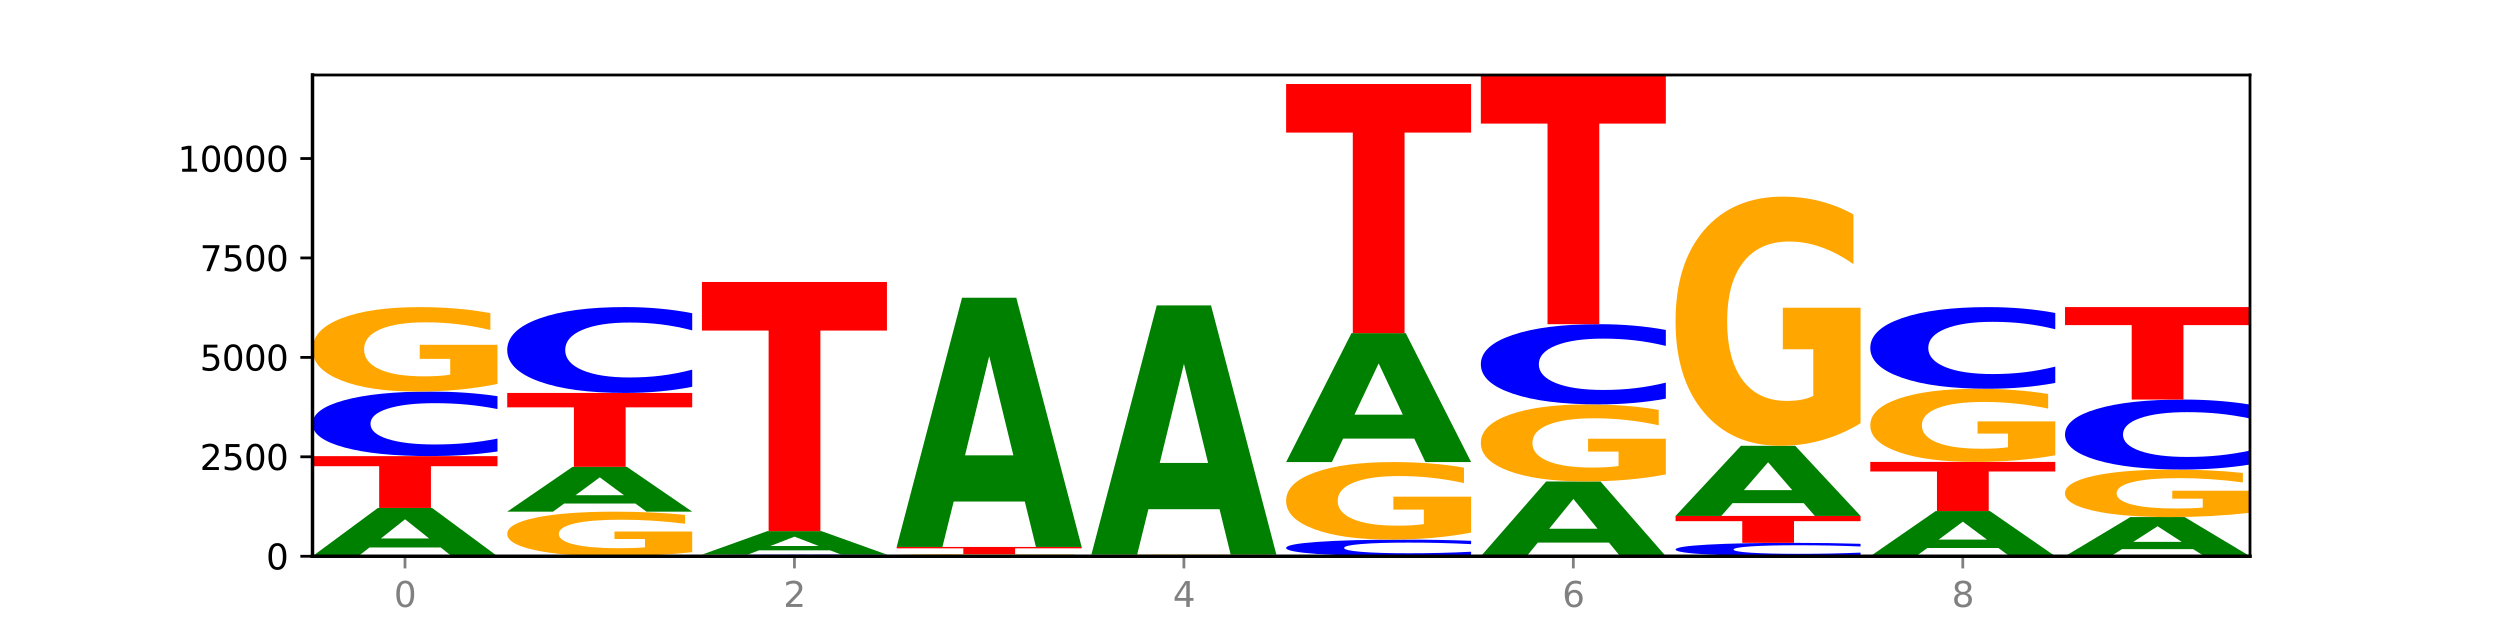 <?xml version="1.0" encoding="utf-8" standalone="no"?>
<!DOCTYPE svg PUBLIC "-//W3C//DTD SVG 1.1//EN"
  "http://www.w3.org/Graphics/SVG/1.1/DTD/svg11.dtd">
<svg xmlns:xlink="http://www.w3.org/1999/xlink" width="720pt" height="180pt" viewBox="0 0 720 180" xmlns="http://www.w3.org/2000/svg" version="1.1">
 <defs>
  <style type="text/css">*{stroke-linejoin: round; stroke-linecap: butt}</style>
 </defs>
 <g id="figure_1">
  <g id="patch_1">
   <path d="M 0 180 
L 720 180 
L 720 0 
L 0 0 
z
" style="fill: #ffffff"/>
  </g>
  <g id="axes_1">
   <g id="patch_2">
    <path d="M 90 160.2 
L 648 160.2 
L 648 21.6 
L 90 21.6 
z
" style="fill: #ffffff"/>
   </g>
   <g id="line2d_1">
    <path d="M 90 160.2 
L 648 160.2 
" clip-path="url(#p838983566f)" style="fill: none; stroke: #000000; stroke-width: 0.5; stroke-linecap: square"/>
   </g>
   <g id="patch_3">
    <path d="M 126.905 157.667 
L 106.415 157.667 
L 103.18 160.2 
L 90 160.2 
L 108.823 146.294 
L 124.454 146.294 
L 143.276 160.2 
L 130.107 160.2 
L 126.905 157.667 
z
M 109.683 155.086 
L 123.604 155.086 
L 116.655 149.555 
L 109.683 155.086 
z
" clip-path="url(#p838983566f)" style="fill: #008000"/>
   </g>
   <g id="patch_4">
    <path d="M 90 131.357 
L 143.276 131.357 
L 143.276 134.271 
L 124.109 134.271 
L 124.109 146.294 
L 109.204 146.294 
L 109.204 134.271 
L 90 134.271 
L 90 131.357 
z
" clip-path="url(#p838983566f)" style="fill: #ff0000"/>
   </g>
   <g id="patch_5">
    <path d="M 143.276 130.025 
Q 138.82 130.685 134.001 131.02 
Q 129.182 131.357 123.934 131.357 
Q 108.282 131.357 99.141 128.854 
Q 90 126.35 90 122.068 
Q 90 117.771 99.141 115.271 
Q 108.282 112.767 123.934 112.767 
Q 129.182 112.767 134.001 113.105 
Q 138.82 113.439 143.276 114.099 
L 143.276 117.805 
Q 138.78 116.93 134.417 116.523 
Q 130.055 116.115 125.236 116.115 
Q 116.591 116.115 111.638 117.701 
Q 106.698 119.284 106.698 122.068 
Q 106.698 124.841 111.638 126.427 
Q 116.591 128.009 125.236 128.009 
Q 130.055 128.009 134.417 127.602 
Q 138.78 127.191 143.276 126.315 
L 143.276 130.025 
z
" clip-path="url(#p838983566f)" style="fill: #0000ff"/>
   </g>
   <g id="patch_6">
    <path d="M 143.276 110.567 
Q 137.903 111.667 132.124 112.219 
Q 126.345 112.767 120.184 112.767 
Q 106.262 112.767 98.131 109.492 
Q 90 106.216 90 100.615 
Q 90 94.949 98.274 91.699 
Q 106.561 88.449 120.972 88.449 
Q 126.525 88.449 131.611 88.891 
Q 136.709 89.328 141.223 90.192 
L 141.223 95.039 
Q 136.566 93.929 131.957 93.382 
Q 127.348 92.829 122.716 92.829 
Q 114.143 92.829 109.498 94.848 
Q 104.853 96.863 104.853 100.615 
Q 104.853 104.333 109.331 106.362 
Q 113.808 108.386 122.047 108.386 
Q 124.292 108.386 126.214 108.271 
Q 128.136 108.15 129.665 107.899 
L 129.665 103.348 
L 120.889 103.348 
L 120.889 99.294 
L 143.276 99.294 
L 143.276 110.567 
z
" clip-path="url(#p838983566f)" style="fill: #ffa600"/>
   </g>
   <g id="patch_7">
    <path d="M 199.357 159.038 
Q 193.984 159.619 188.205 159.911 
Q 182.426 160.2 176.265 160.2 
Q 162.343 160.2 154.212 158.471 
Q 146.08 156.741 146.08 153.784 
Q 146.08 150.792 154.355 149.076 
Q 162.641 147.359 177.053 147.359 
Q 182.605 147.359 187.691 147.593 
Q 192.79 147.824 197.303 148.28 
L 197.303 150.839 
Q 192.646 150.253 188.038 149.964 
Q 183.429 149.672 178.796 149.672 
Q 170.223 149.672 165.578 150.739 
Q 160.934 151.802 160.934 153.784 
Q 160.934 155.747 165.411 156.818 
Q 169.889 157.887 178.127 157.887 
Q 180.372 157.887 182.294 157.826 
Q 184.217 157.762 185.745 157.63 
L 185.745 155.227 
L 176.969 155.227 
L 176.969 153.086 
L 199.357 153.086 
L 199.357 159.038 
z
" clip-path="url(#p838983566f)" style="fill: #ffa600"/>
   </g>
   <g id="patch_8">
    <path d="M 182.985 145.008 
L 162.496 145.008 
L 159.261 147.359 
L 146.08 147.359 
L 164.903 134.45 
L 180.534 134.45 
L 199.357 147.359 
L 186.187 147.359 
L 182.985 145.008 
z
M 165.764 142.612 
L 179.684 142.612 
L 172.735 137.477 
L 165.764 142.612 
z
" clip-path="url(#p838983566f)" style="fill: #008000"/>
   </g>
   <g id="patch_9">
    <path d="M 146.08 113.168 
L 199.357 113.168 
L 199.357 117.318 
L 180.19 117.318 
L 180.19 134.45 
L 165.285 134.45 
L 165.285 117.318 
L 146.08 117.318 
L 146.08 113.168 
z
" clip-path="url(#p838983566f)" style="fill: #ff0000"/>
   </g>
   <g id="patch_10">
    <path d="M 199.357 111.395 
Q 194.9 112.274 190.081 112.718 
Q 185.263 113.168 180.014 113.168 
Q 164.363 113.168 155.222 109.837 
Q 146.08 106.506 146.08 100.81 
Q 146.08 95.094 155.222 91.768 
Q 164.363 88.437 180.014 88.437 
Q 185.263 88.437 190.081 88.887 
Q 194.9 89.331 199.357 90.21 
L 199.357 95.14 
Q 194.86 93.975 190.498 93.433 
Q 186.135 92.892 181.316 92.892 
Q 172.672 92.892 167.718 95.002 
Q 162.779 97.106 162.779 100.81 
Q 162.779 104.498 167.718 106.608 
Q 172.672 108.713 181.316 108.713 
Q 186.135 108.713 190.498 108.171 
Q 194.86 107.625 199.357 106.46 
L 199.357 111.395 
z
" clip-path="url(#p838983566f)" style="fill: #0000ff"/>
   </g>
   <g id="patch_11">
    <path d="M 255.437 160.166 
Q 250.981 160.183 246.162 160.191 
Q 241.343 160.2 236.094 160.2 
Q 220.443 160.2 211.302 160.137 
Q 202.161 160.073 202.161 159.965 
Q 202.161 159.857 211.302 159.794 
Q 220.443 159.73 236.094 159.73 
Q 241.343 159.73 246.162 159.739 
Q 250.981 159.747 255.437 159.764 
L 255.437 159.858 
Q 250.94 159.836 246.578 159.825 
Q 242.215 159.815 237.397 159.815 
Q 228.752 159.815 223.799 159.855 
Q 218.859 159.895 218.859 159.965 
Q 218.859 160.035 223.799 160.075 
Q 228.752 160.115 237.397 160.115 
Q 242.215 160.115 246.578 160.105 
Q 250.94 160.095 255.437 160.073 
L 255.437 160.166 
z
" clip-path="url(#p838983566f)" style="fill: #0000ff"/>
   </g>
   <g id="patch_12">
    <path d="M 239.065 158.499 
L 218.576 158.499 
L 215.341 159.73 
L 202.161 159.73 
L 220.983 152.972 
L 236.615 152.972 
L 255.437 159.73 
L 242.268 159.73 
L 239.065 158.499 
z
M 221.844 157.245 
L 235.765 157.245 
L 228.815 154.557 
L 221.844 157.245 
z
" clip-path="url(#p838983566f)" style="fill: #008000"/>
   </g>
   <g id="patch_13">
    <path d="M 202.161 81.209 
L 255.437 81.209 
L 255.437 95.205 
L 236.27 95.205 
L 236.27 152.972 
L 221.365 152.972 
L 221.365 95.205 
L 202.161 95.205 
L 202.161 81.209 
z
" clip-path="url(#p838983566f)" style="fill: #ff0000"/>
   </g>
   <g id="patch_14">
    <path d="M 311.518 160.145 
Q 306.145 160.173 300.366 160.186 
Q 294.587 160.2 288.426 160.2 
Q 274.504 160.2 266.372 160.118 
Q 258.241 160.036 258.241 159.897 
Q 258.241 159.755 266.516 159.674 
Q 274.802 159.593 289.214 159.593 
Q 294.766 159.593 299.852 159.604 
Q 304.951 159.615 309.464 159.636 
L 309.464 159.757 
Q 304.807 159.73 300.198 159.716 
Q 295.59 159.702 290.957 159.702 
Q 282.384 159.702 277.739 159.753 
Q 273.095 159.803 273.095 159.897 
Q 273.095 159.989 277.572 160.04 
Q 282.05 160.091 290.288 160.091 
Q 292.533 160.091 294.455 160.088 
Q 296.378 160.085 297.906 160.078 
L 297.906 159.965 
L 289.13 159.965 
L 289.13 159.864 
L 311.518 159.864 
L 311.518 160.145 
z
" clip-path="url(#p838983566f)" style="fill: #ffa600"/>
   </g>
   <g id="patch_15">
    <path d="M 258.241 157.52 
L 311.518 157.52 
L 311.518 157.924 
L 292.35 157.924 
L 292.35 159.593 
L 277.445 159.593 
L 277.445 157.924 
L 258.241 157.924 
L 258.241 157.52 
z
" clip-path="url(#p838983566f)" style="fill: #ff0000"/>
   </g>
   <g id="patch_16">
    <path d="M 295.146 144.447 
L 274.657 144.447 
L 271.421 157.52 
L 258.241 157.52 
L 277.064 85.757 
L 292.695 85.757 
L 311.518 157.52 
L 298.348 157.52 
L 295.146 144.447 
z
M 277.924 131.128 
L 291.845 131.128 
L 284.896 102.583 
L 277.924 131.128 
z
" clip-path="url(#p838983566f)" style="fill: #008000"/>
   </g>
   <g id="patch_17">
    <path d="M 314.322 160.166 
L 367.598 160.166 
L 367.598 160.172 
L 348.431 160.172 
L 348.431 160.2 
L 333.526 160.2 
L 333.526 160.172 
L 314.322 160.172 
L 314.322 160.166 
z
" clip-path="url(#p838983566f)" style="fill: #ff0000"/>
   </g>
   <g id="patch_18">
    <path d="M 367.598 160.125 
Q 362.225 160.145 356.446 160.156 
Q 350.667 160.166 344.506 160.166 
Q 330.584 160.166 322.453 160.105 
Q 314.322 160.045 314.322 159.942 
Q 314.322 159.838 322.596 159.779 
Q 330.882 159.719 345.294 159.719 
Q 350.846 159.719 355.933 159.727 
Q 361.031 159.735 365.544 159.751 
L 365.544 159.84 
Q 360.888 159.82 356.279 159.81 
Q 351.67 159.799 347.037 159.799 
Q 338.464 159.799 333.82 159.836 
Q 329.175 159.873 329.175 159.942 
Q 329.175 160.011 333.653 160.048 
Q 338.13 160.085 346.369 160.085 
Q 348.613 160.085 350.536 160.083 
Q 352.458 160.081 353.986 160.076 
L 353.986 159.993 
L 345.21 159.993 
L 345.21 159.918 
L 367.598 159.918 
L 367.598 160.125 
z
" clip-path="url(#p838983566f)" style="fill: #ffa600"/>
   </g>
   <g id="patch_19">
    <path d="M 351.226 146.646 
L 330.737 146.646 
L 327.502 159.719 
L 314.322 159.719 
L 333.144 87.956 
L 348.775 87.956 
L 367.598 159.719 
L 354.429 159.719 
L 351.226 146.646 
z
M 334.005 133.327 
L 347.926 133.327 
L 340.976 104.782 
L 334.005 133.327 
z
" clip-path="url(#p838983566f)" style="fill: #008000"/>
   </g>
   <g id="patch_20">
    <path d="M 423.678 159.857 
Q 419.222 160.027 414.403 160.113 
Q 409.584 160.2 404.336 160.2 
Q 388.684 160.2 379.543 159.555 
Q 370.402 158.91 370.402 157.807 
Q 370.402 156.701 379.543 156.057 
Q 388.684 155.412 404.336 155.412 
Q 409.584 155.412 414.403 155.499 
Q 419.222 155.585 423.678 155.755 
L 423.678 156.71 
Q 419.182 156.484 414.819 156.379 
Q 410.457 156.274 405.638 156.274 
Q 396.993 156.274 392.04 156.683 
Q 387.1 157.09 387.1 157.807 
Q 387.1 158.522 392.04 158.93 
Q 396.993 159.338 405.638 159.338 
Q 410.457 159.338 414.819 159.233 
Q 419.182 159.127 423.678 158.901 
L 423.678 159.857 
z
" clip-path="url(#p838983566f)" style="fill: #0000ff"/>
   </g>
   <g id="patch_21">
    <path d="M 423.678 153.391 
Q 418.305 154.402 412.526 154.909 
Q 406.747 155.412 400.586 155.412 
Q 386.664 155.412 378.533 152.404 
Q 370.402 149.395 370.402 144.251 
Q 370.402 139.046 378.676 136.061 
Q 386.963 133.076 401.374 133.076 
Q 406.927 133.076 412.013 133.482 
Q 417.111 133.883 421.625 134.677 
L 421.625 139.129 
Q 416.968 138.11 412.359 137.607 
Q 407.75 137.099 403.118 137.099 
Q 394.545 137.099 389.9 138.954 
Q 385.255 140.804 385.255 144.251 
Q 385.255 147.665 389.733 149.529 
Q 394.21 151.389 402.449 151.389 
Q 404.694 151.389 406.616 151.282 
Q 408.538 151.172 410.067 150.941 
L 410.067 146.761 
L 401.291 146.761 
L 401.291 143.037 
L 423.678 143.037 
L 423.678 153.391 
z
" clip-path="url(#p838983566f)" style="fill: #ffa600"/>
   </g>
   <g id="patch_22">
    <path d="M 407.307 126.313 
L 386.817 126.313 
L 383.582 133.076 
L 370.402 133.076 
L 389.225 95.951 
L 404.856 95.951 
L 423.678 133.076 
L 410.509 133.076 
L 407.307 126.313 
z
M 390.085 119.423 
L 404.006 119.423 
L 397.057 104.656 
L 390.085 119.423 
z
" clip-path="url(#p838983566f)" style="fill: #008000"/>
   </g>
   <g id="patch_23">
    <path d="M 370.402 24.189 
L 423.678 24.189 
L 423.678 38.184 
L 404.511 38.184 
L 404.511 95.951 
L 389.606 95.951 
L 389.606 38.184 
L 370.402 38.184 
L 370.402 24.189 
z
" clip-path="url(#p838983566f)" style="fill: #ff0000"/>
   </g>
   <g id="patch_24">
    <path d="M 463.387 156.275 
L 442.898 156.275 
L 439.663 160.2 
L 426.482 160.2 
L 445.305 138.654 
L 460.936 138.654 
L 479.759 160.2 
L 466.589 160.2 
L 463.387 156.275 
z
M 446.166 152.276 
L 460.087 152.276 
L 453.137 143.706 
L 446.166 152.276 
z
" clip-path="url(#p838983566f)" style="fill: #008000"/>
   </g>
   <g id="patch_25">
    <path d="M 479.759 136.647 
Q 474.386 137.65 468.607 138.154 
Q 462.828 138.654 456.667 138.654 
Q 442.745 138.654 434.614 135.666 
Q 426.482 132.677 426.482 127.567 
Q 426.482 122.397 434.757 119.432 
Q 443.043 116.467 457.455 116.467 
Q 463.007 116.467 468.093 116.87 
Q 473.192 117.269 477.705 118.057 
L 477.705 122.48 
Q 473.049 121.467 468.44 120.967 
Q 463.831 120.463 459.198 120.463 
Q 450.625 120.463 445.98 122.306 
Q 441.336 124.143 441.336 127.567 
Q 441.336 130.959 445.813 132.81 
Q 450.291 134.657 458.529 134.657 
Q 460.774 134.657 462.697 134.552 
Q 464.619 134.442 466.147 134.213 
L 466.147 130.06 
L 457.371 130.06 
L 457.371 126.362 
L 479.759 126.362 
L 479.759 136.647 
z
" clip-path="url(#p838983566f)" style="fill: #ffa600"/>
   </g>
   <g id="patch_26">
    <path d="M 479.759 114.81 
Q 475.302 115.631 470.483 116.047 
Q 465.665 116.467 460.416 116.467 
Q 444.765 116.467 435.624 113.355 
Q 426.482 110.243 426.482 104.922 
Q 426.482 99.581 435.624 96.474 
Q 444.765 93.363 460.416 93.363 
Q 465.665 93.363 470.483 93.783 
Q 475.302 94.198 479.759 95.019 
L 479.759 99.624 
Q 475.262 98.536 470.9 98.03 
Q 466.537 97.524 461.718 97.524 
Q 453.074 97.524 448.12 99.495 
Q 443.181 101.462 443.181 104.922 
Q 443.181 108.368 448.12 110.339 
Q 453.074 112.305 461.718 112.305 
Q 466.537 112.305 470.9 111.799 
Q 475.262 111.288 479.759 110.2 
L 479.759 114.81 
z
" clip-path="url(#p838983566f)" style="fill: #0000ff"/>
   </g>
   <g id="patch_27">
    <path d="M 426.482 21.6 
L 479.759 21.6 
L 479.759 35.596 
L 460.592 35.596 
L 460.592 93.363 
L 445.687 93.363 
L 445.687 35.596 
L 426.482 35.596 
L 426.482 21.6 
z
" clip-path="url(#p838983566f)" style="fill: #ff0000"/>
   </g>
   <g id="patch_28">
    <path d="M 535.839 159.923 
Q 531.383 160.06 526.564 160.13 
Q 521.745 160.2 516.496 160.2 
Q 500.845 160.2 491.704 159.68 
Q 482.563 159.16 482.563 158.271 
Q 482.563 157.379 491.704 156.86 
Q 500.845 156.34 516.496 156.34 
Q 521.745 156.34 526.564 156.41 
Q 531.383 156.479 535.839 156.617 
L 535.839 157.386 
Q 531.342 157.204 526.98 157.12 
Q 522.617 157.035 517.799 157.035 
Q 509.154 157.035 504.201 157.364 
Q 499.261 157.693 499.261 158.271 
Q 499.261 158.847 504.201 159.176 
Q 509.154 159.505 517.799 159.505 
Q 522.617 159.505 526.98 159.42 
Q 531.342 159.335 535.839 159.153 
L 535.839 159.923 
z
" clip-path="url(#p838983566f)" style="fill: #0000ff"/>
   </g>
   <g id="patch_29">
    <path d="M 482.563 148.585 
L 535.839 148.585 
L 535.839 150.097 
L 516.672 150.097 
L 516.672 156.34 
L 501.767 156.34 
L 501.767 150.097 
L 482.563 150.097 
L 482.563 148.585 
z
" clip-path="url(#p838983566f)" style="fill: #ff0000"/>
   </g>
   <g id="patch_30">
    <path d="M 519.467 144.906 
L 498.978 144.906 
L 495.743 148.585 
L 482.563 148.585 
L 501.385 128.391 
L 517.017 128.391 
L 535.839 148.585 
L 522.67 148.585 
L 519.467 144.906 
z
M 502.246 141.158 
L 516.167 141.158 
L 509.217 133.126 
L 502.246 141.158 
z
" clip-path="url(#p838983566f)" style="fill: #008000"/>
   </g>
   <g id="patch_31">
    <path d="M 535.839 121.898 
Q 530.466 125.144 524.687 126.775 
Q 518.908 128.391 512.747 128.391 
Q 498.825 128.391 490.694 118.726 
Q 482.563 109.06 482.563 92.532 
Q 482.563 75.81 490.837 66.219 
Q 499.124 56.628 513.535 56.628 
Q 519.087 56.628 524.174 57.933 
Q 529.272 59.222 533.786 61.772 
L 533.786 76.077 
Q 529.129 72.801 524.52 71.185 
Q 519.911 69.554 515.278 69.554 
Q 506.706 69.554 502.061 75.514 
Q 497.416 81.458 497.416 92.532 
Q 497.416 103.501 501.894 109.49 
Q 506.371 115.464 514.61 115.464 
Q 516.855 115.464 518.777 115.123 
Q 520.699 114.768 522.228 114.026 
L 522.228 100.596 
L 513.452 100.596 
L 513.452 88.633 
L 535.839 88.633 
L 535.839 121.898 
z
" clip-path="url(#p838983566f)" style="fill: #ffa600"/>
   </g>
   <g id="patch_32">
    <path d="M 575.548 157.83 
L 555.059 157.83 
L 551.823 160.2 
L 538.643 160.2 
L 557.466 147.188 
L 573.097 147.188 
L 591.92 160.2 
L 578.75 160.2 
L 575.548 157.83 
z
M 558.326 155.414 
L 572.247 155.414 
L 565.298 150.239 
L 558.326 155.414 
z
" clip-path="url(#p838983566f)" style="fill: #008000"/>
   </g>
   <g id="patch_33">
    <path d="M 538.643 133.03 
L 591.92 133.03 
L 591.92 135.791 
L 572.752 135.791 
L 572.752 147.188 
L 557.847 147.188 
L 557.847 135.791 
L 538.643 135.791 
L 538.643 133.03 
z
" clip-path="url(#p838983566f)" style="fill: #ff0000"/>
   </g>
   <g id="patch_34">
    <path d="M 591.92 131.124 
Q 586.547 132.077 580.768 132.556 
Q 574.989 133.03 568.828 133.03 
Q 554.906 133.03 546.774 130.193 
Q 538.643 127.356 538.643 122.504 
Q 538.643 117.596 546.918 114.78 
Q 555.204 111.965 569.616 111.965 
Q 575.168 111.965 580.254 112.348 
Q 585.353 112.726 589.866 113.475 
L 589.866 117.674 
Q 585.209 116.712 580.6 116.238 
Q 575.992 115.759 571.359 115.759 
Q 562.786 115.759 558.141 117.509 
Q 553.497 119.253 553.497 122.504 
Q 553.497 125.724 557.974 127.482 
Q 562.452 129.235 570.69 129.235 
Q 572.935 129.235 574.857 129.135 
Q 576.78 129.031 578.308 128.813 
L 578.308 124.871 
L 569.532 124.871 
L 569.532 121.359 
L 591.92 121.359 
L 591.92 131.124 
z
" clip-path="url(#p838983566f)" style="fill: #ffa600"/>
   </g>
   <g id="patch_35">
    <path d="M 591.92 110.279 
Q 587.463 111.115 582.644 111.537 
Q 577.825 111.965 572.577 111.965 
Q 556.926 111.965 547.784 108.798 
Q 538.643 105.63 538.643 100.214 
Q 538.643 94.778 547.784 91.616 
Q 556.926 88.449 572.577 88.449 
Q 577.825 88.449 582.644 88.876 
Q 587.463 89.299 591.92 90.134 
L 591.92 94.822 
Q 587.423 93.714 583.06 93.2 
Q 578.698 92.685 573.879 92.685 
Q 565.234 92.685 560.281 94.691 
Q 555.342 96.692 555.342 100.214 
Q 555.342 103.721 560.281 105.728 
Q 565.234 107.729 573.879 107.729 
Q 578.698 107.729 583.06 107.214 
Q 587.423 106.694 591.92 105.587 
L 591.92 110.279 
z
" clip-path="url(#p838983566f)" style="fill: #0000ff"/>
   </g>
   <g id="patch_36">
    <path d="M 631.628 158.145 
L 611.139 158.145 
L 607.904 160.2 
L 594.724 160.2 
L 613.546 148.917 
L 629.177 148.917 
L 648 160.2 
L 634.831 160.2 
L 631.628 158.145 
z
M 614.407 156.051 
L 628.328 156.051 
L 621.378 151.563 
L 614.407 156.051 
z
" clip-path="url(#p838983566f)" style="fill: #008000"/>
   </g>
   <g id="patch_37">
    <path d="M 648 147.679 
Q 642.627 148.298 636.848 148.609 
Q 631.069 148.917 624.908 148.917 
Q 610.986 148.917 602.855 147.074 
Q 594.724 145.23 594.724 142.077 
Q 594.724 138.888 602.998 137.059 
Q 611.284 135.229 625.696 135.229 
Q 631.248 135.229 636.335 135.478 
Q 641.433 135.724 645.946 136.21 
L 645.946 138.939 
Q 641.29 138.314 636.681 138.006 
Q 632.072 137.695 627.439 137.695 
Q 618.866 137.695 614.222 138.831 
Q 609.577 139.965 609.577 142.077 
Q 609.577 144.17 614.055 145.312 
Q 618.532 146.452 626.771 146.452 
Q 629.015 146.452 630.938 146.387 
Q 632.86 146.319 634.388 146.177 
L 634.388 143.616 
L 625.612 143.616 
L 625.612 141.334 
L 648 141.334 
L 648 147.679 
z
" clip-path="url(#p838983566f)" style="fill: #ffa600"/>
   </g>
   <g id="patch_38">
    <path d="M 648 133.784 
Q 643.544 134.5 638.725 134.863 
Q 633.906 135.229 628.657 135.229 
Q 613.006 135.229 603.865 132.514 
Q 594.724 129.799 594.724 125.155 
Q 594.724 120.495 603.865 117.784 
Q 613.006 115.069 628.657 115.069 
Q 633.906 115.069 638.725 115.436 
Q 643.544 115.798 648 116.514 
L 648 120.533 
Q 643.503 119.583 639.141 119.142 
Q 634.778 118.7 629.959 118.7 
Q 621.315 118.7 616.362 120.42 
Q 611.422 122.136 611.422 125.155 
Q 611.422 128.162 616.362 129.882 
Q 621.315 131.598 629.959 131.598 
Q 634.778 131.598 639.141 131.156 
Q 643.503 130.711 648 129.761 
L 648 133.784 
z
" clip-path="url(#p838983566f)" style="fill: #0000ff"/>
   </g>
   <g id="patch_39">
    <path d="M 594.724 88.437 
L 648 88.437 
L 648 93.631 
L 628.833 93.631 
L 628.833 115.069 
L 613.928 115.069 
L 613.928 93.631 
L 594.724 93.631 
L 594.724 88.437 
z
" clip-path="url(#p838983566f)" style="fill: #ff0000"/>
   </g>
   <g id="matplotlib.axis_1">
    <g id="xtick_1">
     <g id="line2d_2">
      <defs>
       <path id="m24d3ff9a14" d="M 0 0 
L 0 3.5 
" style="stroke: #808080; stroke-width: 0.8"/>
      </defs>
      <g>
       <use xlink:href="#m24d3ff9a14" x="116.638" y="160.2" style="fill: #808080; stroke: #808080; stroke-width: 0.8"/>
      </g>
     </g>
     <g id="text_1">
      <!-- 0 -->
      <g style="fill: #808080" transform="translate(113.457 174.798) scale(0.1 -0.1)">
       <defs>
        <path id="DejaVuSans-30" d="M 2034 4250 
Q 1547 4250 1301 3770 
Q 1056 3291 1056 2328 
Q 1056 1369 1301 889 
Q 1547 409 2034 409 
Q 2525 409 2770 889 
Q 3016 1369 3016 2328 
Q 3016 3291 2770 3770 
Q 2525 4250 2034 4250 
z
M 2034 4750 
Q 2819 4750 3233 4129 
Q 3647 3509 3647 2328 
Q 3647 1150 3233 529 
Q 2819 -91 2034 -91 
Q 1250 -91 836 529 
Q 422 1150 422 2328 
Q 422 3509 836 4129 
Q 1250 4750 2034 4750 
z
" transform="scale(0.016)"/>
       </defs>
       <use xlink:href="#DejaVuSans-30"/>
      </g>
     </g>
    </g>
    <g id="xtick_2">
     <g id="line2d_3">
      <g>
       <use xlink:href="#m24d3ff9a14" x="228.799" y="160.2" style="fill: #808080; stroke: #808080; stroke-width: 0.8"/>
      </g>
     </g>
     <g id="text_2">
      <!-- 2 -->
      <g style="fill: #808080" transform="translate(225.618 174.798) scale(0.1 -0.1)">
       <defs>
        <path id="DejaVuSans-32" d="M 1228 531 
L 3431 531 
L 3431 0 
L 469 0 
L 469 531 
Q 828 903 1448 1529 
Q 2069 2156 2228 2338 
Q 2531 2678 2651 2914 
Q 2772 3150 2772 3378 
Q 2772 3750 2511 3984 
Q 2250 4219 1831 4219 
Q 1534 4219 1204 4116 
Q 875 4013 500 3803 
L 500 4441 
Q 881 4594 1212 4672 
Q 1544 4750 1819 4750 
Q 2544 4750 2975 4387 
Q 3406 4025 3406 3419 
Q 3406 3131 3298 2873 
Q 3191 2616 2906 2266 
Q 2828 2175 2409 1742 
Q 1991 1309 1228 531 
z
" transform="scale(0.016)"/>
       </defs>
       <use xlink:href="#DejaVuSans-32"/>
      </g>
     </g>
    </g>
    <g id="xtick_3">
     <g id="line2d_4">
      <g>
       <use xlink:href="#m24d3ff9a14" x="340.96" y="160.2" style="fill: #808080; stroke: #808080; stroke-width: 0.8"/>
      </g>
     </g>
     <g id="text_3">
      <!-- 4 -->
      <g style="fill: #808080" transform="translate(337.779 174.798) scale(0.1 -0.1)">
       <defs>
        <path id="DejaVuSans-34" d="M 2419 4116 
L 825 1625 
L 2419 1625 
L 2419 4116 
z
M 2253 4666 
L 3047 4666 
L 3047 1625 
L 3713 1625 
L 3713 1100 
L 3047 1100 
L 3047 0 
L 2419 0 
L 2419 1100 
L 313 1100 
L 313 1709 
L 2253 4666 
z
" transform="scale(0.016)"/>
       </defs>
       <use xlink:href="#DejaVuSans-34"/>
      </g>
     </g>
    </g>
    <g id="xtick_4">
     <g id="line2d_5">
      <g>
       <use xlink:href="#m24d3ff9a14" x="453.121" y="160.2" style="fill: #808080; stroke: #808080; stroke-width: 0.8"/>
      </g>
     </g>
     <g id="text_4">
      <!-- 6 -->
      <g style="fill: #808080" transform="translate(449.939 174.798) scale(0.1 -0.1)">
       <defs>
        <path id="DejaVuSans-36" d="M 2113 2584 
Q 1688 2584 1439 2293 
Q 1191 2003 1191 1497 
Q 1191 994 1439 701 
Q 1688 409 2113 409 
Q 2538 409 2786 701 
Q 3034 994 3034 1497 
Q 3034 2003 2786 2293 
Q 2538 2584 2113 2584 
z
M 3366 4563 
L 3366 3988 
Q 3128 4100 2886 4159 
Q 2644 4219 2406 4219 
Q 1781 4219 1451 3797 
Q 1122 3375 1075 2522 
Q 1259 2794 1537 2939 
Q 1816 3084 2150 3084 
Q 2853 3084 3261 2657 
Q 3669 2231 3669 1497 
Q 3669 778 3244 343 
Q 2819 -91 2113 -91 
Q 1303 -91 875 529 
Q 447 1150 447 2328 
Q 447 3434 972 4092 
Q 1497 4750 2381 4750 
Q 2619 4750 2861 4703 
Q 3103 4656 3366 4563 
z
" transform="scale(0.016)"/>
       </defs>
       <use xlink:href="#DejaVuSans-36"/>
      </g>
     </g>
    </g>
    <g id="xtick_5">
     <g id="line2d_6">
      <g>
       <use xlink:href="#m24d3ff9a14" x="565.281" y="160.2" style="fill: #808080; stroke: #808080; stroke-width: 0.8"/>
      </g>
     </g>
     <g id="text_5">
      <!-- 8 -->
      <g style="fill: #808080" transform="translate(562.1 174.798) scale(0.1 -0.1)">
       <defs>
        <path id="DejaVuSans-38" d="M 2034 2216 
Q 1584 2216 1326 1975 
Q 1069 1734 1069 1313 
Q 1069 891 1326 650 
Q 1584 409 2034 409 
Q 2484 409 2743 651 
Q 3003 894 3003 1313 
Q 3003 1734 2745 1975 
Q 2488 2216 2034 2216 
z
M 1403 2484 
Q 997 2584 770 2862 
Q 544 3141 544 3541 
Q 544 4100 942 4425 
Q 1341 4750 2034 4750 
Q 2731 4750 3128 4425 
Q 3525 4100 3525 3541 
Q 3525 3141 3298 2862 
Q 3072 2584 2669 2484 
Q 3125 2378 3379 2068 
Q 3634 1759 3634 1313 
Q 3634 634 3220 271 
Q 2806 -91 2034 -91 
Q 1263 -91 848 271 
Q 434 634 434 1313 
Q 434 1759 690 2068 
Q 947 2378 1403 2484 
z
M 1172 3481 
Q 1172 3119 1398 2916 
Q 1625 2713 2034 2713 
Q 2441 2713 2670 2916 
Q 2900 3119 2900 3481 
Q 2900 3844 2670 4047 
Q 2441 4250 2034 4250 
Q 1625 4250 1398 4047 
Q 1172 3844 1172 3481 
z
" transform="scale(0.016)"/>
       </defs>
       <use xlink:href="#DejaVuSans-38"/>
      </g>
     </g>
    </g>
   </g>
   <g id="matplotlib.axis_2">
    <g id="ytick_1">
     <g id="line2d_7">
      <defs>
       <path id="m889c5b92fb" d="M 0 0 
L -3.5 0 
" style="stroke: #000000; stroke-width: 0.8"/>
      </defs>
      <g>
       <use xlink:href="#m889c5b92fb" x="90" y="160.2" style="stroke: #000000; stroke-width: 0.8"/>
      </g>
     </g>
     <g id="text_6">
      <!-- 0 -->
      <g transform="translate(76.638 163.999) scale(0.1 -0.1)">
       <use xlink:href="#DejaVuSans-30"/>
      </g>
     </g>
    </g>
    <g id="ytick_2">
     <g id="line2d_8">
      <g>
       <use xlink:href="#m889c5b92fb" x="90" y="131.564" style="stroke: #000000; stroke-width: 0.8"/>
      </g>
     </g>
     <g id="text_7">
      <!-- 2500 -->
      <g transform="translate(57.55 135.363) scale(0.1 -0.1)">
       <defs>
        <path id="DejaVuSans-35" d="M 691 4666 
L 3169 4666 
L 3169 4134 
L 1269 4134 
L 1269 2991 
Q 1406 3038 1543 3061 
Q 1681 3084 1819 3084 
Q 2600 3084 3056 2656 
Q 3513 2228 3513 1497 
Q 3513 744 3044 326 
Q 2575 -91 1722 -91 
Q 1428 -91 1123 -41 
Q 819 9 494 109 
L 494 744 
Q 775 591 1075 516 
Q 1375 441 1709 441 
Q 2250 441 2565 725 
Q 2881 1009 2881 1497 
Q 2881 1984 2565 2268 
Q 2250 2553 1709 2553 
Q 1456 2553 1204 2497 
Q 953 2441 691 2322 
L 691 4666 
z
" transform="scale(0.016)"/>
       </defs>
       <use xlink:href="#DejaVuSans-32"/>
       <use xlink:href="#DejaVuSans-35" x="63.623"/>
       <use xlink:href="#DejaVuSans-30" x="127.246"/>
       <use xlink:href="#DejaVuSans-30" x="190.869"/>
      </g>
     </g>
    </g>
    <g id="ytick_3">
     <g id="line2d_9">
      <g>
       <use xlink:href="#m889c5b92fb" x="90" y="102.927" style="stroke: #000000; stroke-width: 0.8"/>
      </g>
     </g>
     <g id="text_8">
      <!-- 5000 -->
      <g transform="translate(57.55 106.726) scale(0.1 -0.1)">
       <use xlink:href="#DejaVuSans-35"/>
       <use xlink:href="#DejaVuSans-30" x="63.623"/>
       <use xlink:href="#DejaVuSans-30" x="127.246"/>
       <use xlink:href="#DejaVuSans-30" x="190.869"/>
      </g>
     </g>
    </g>
    <g id="ytick_4">
     <g id="line2d_10">
      <g>
       <use xlink:href="#m889c5b92fb" x="90" y="74.291" style="stroke: #000000; stroke-width: 0.8"/>
      </g>
     </g>
     <g id="text_9">
      <!-- 7500 -->
      <g transform="translate(57.55 78.09) scale(0.1 -0.1)">
       <defs>
        <path id="DejaVuSans-37" d="M 525 4666 
L 3525 4666 
L 3525 4397 
L 1831 0 
L 1172 0 
L 2766 4134 
L 525 4134 
L 525 4666 
z
" transform="scale(0.016)"/>
       </defs>
       <use xlink:href="#DejaVuSans-37"/>
       <use xlink:href="#DejaVuSans-35" x="63.623"/>
       <use xlink:href="#DejaVuSans-30" x="127.246"/>
       <use xlink:href="#DejaVuSans-30" x="190.869"/>
      </g>
     </g>
    </g>
    <g id="ytick_5">
     <g id="line2d_11">
      <g>
       <use xlink:href="#m889c5b92fb" x="90" y="45.655" style="stroke: #000000; stroke-width: 0.8"/>
      </g>
     </g>
     <g id="text_10">
      <!-- 10000 -->
      <g transform="translate(51.188 49.454) scale(0.1 -0.1)">
       <defs>
        <path id="DejaVuSans-31" d="M 794 531 
L 1825 531 
L 1825 4091 
L 703 3866 
L 703 4441 
L 1819 4666 
L 2450 4666 
L 2450 531 
L 3481 531 
L 3481 0 
L 794 0 
L 794 531 
z
" transform="scale(0.016)"/>
       </defs>
       <use xlink:href="#DejaVuSans-31"/>
       <use xlink:href="#DejaVuSans-30" x="63.623"/>
       <use xlink:href="#DejaVuSans-30" x="127.246"/>
       <use xlink:href="#DejaVuSans-30" x="190.869"/>
       <use xlink:href="#DejaVuSans-30" x="254.492"/>
      </g>
     </g>
    </g>
   </g>
   <g id="patch_40">
    <path d="M 90 160.2 
L 90 21.6 
" style="fill: none; stroke: #000000; stroke-linejoin: miter; stroke-linecap: square"/>
   </g>
   <g id="patch_41">
    <path d="M 648 160.2 
L 648 21.6 
" style="fill: none; stroke: #000000; stroke-width: 0.8; stroke-linejoin: miter; stroke-linecap: square"/>
   </g>
   <g id="patch_42">
    <path d="M 90 160.2 
L 648 160.2 
" style="fill: none; stroke: #000000; stroke-linejoin: miter; stroke-linecap: square"/>
   </g>
   <g id="patch_43">
    <path d="M 90 21.6 
L 648 21.6 
" style="fill: none; stroke: #000000; stroke-width: 0.8; stroke-linejoin: miter; stroke-linecap: square"/>
   </g>
  </g>
 </g>
 <defs>
  <clipPath id="p838983566f">
   <rect x="90" y="21.6" width="558" height="138.6"/>
  </clipPath>
 </defs>
</svg>

